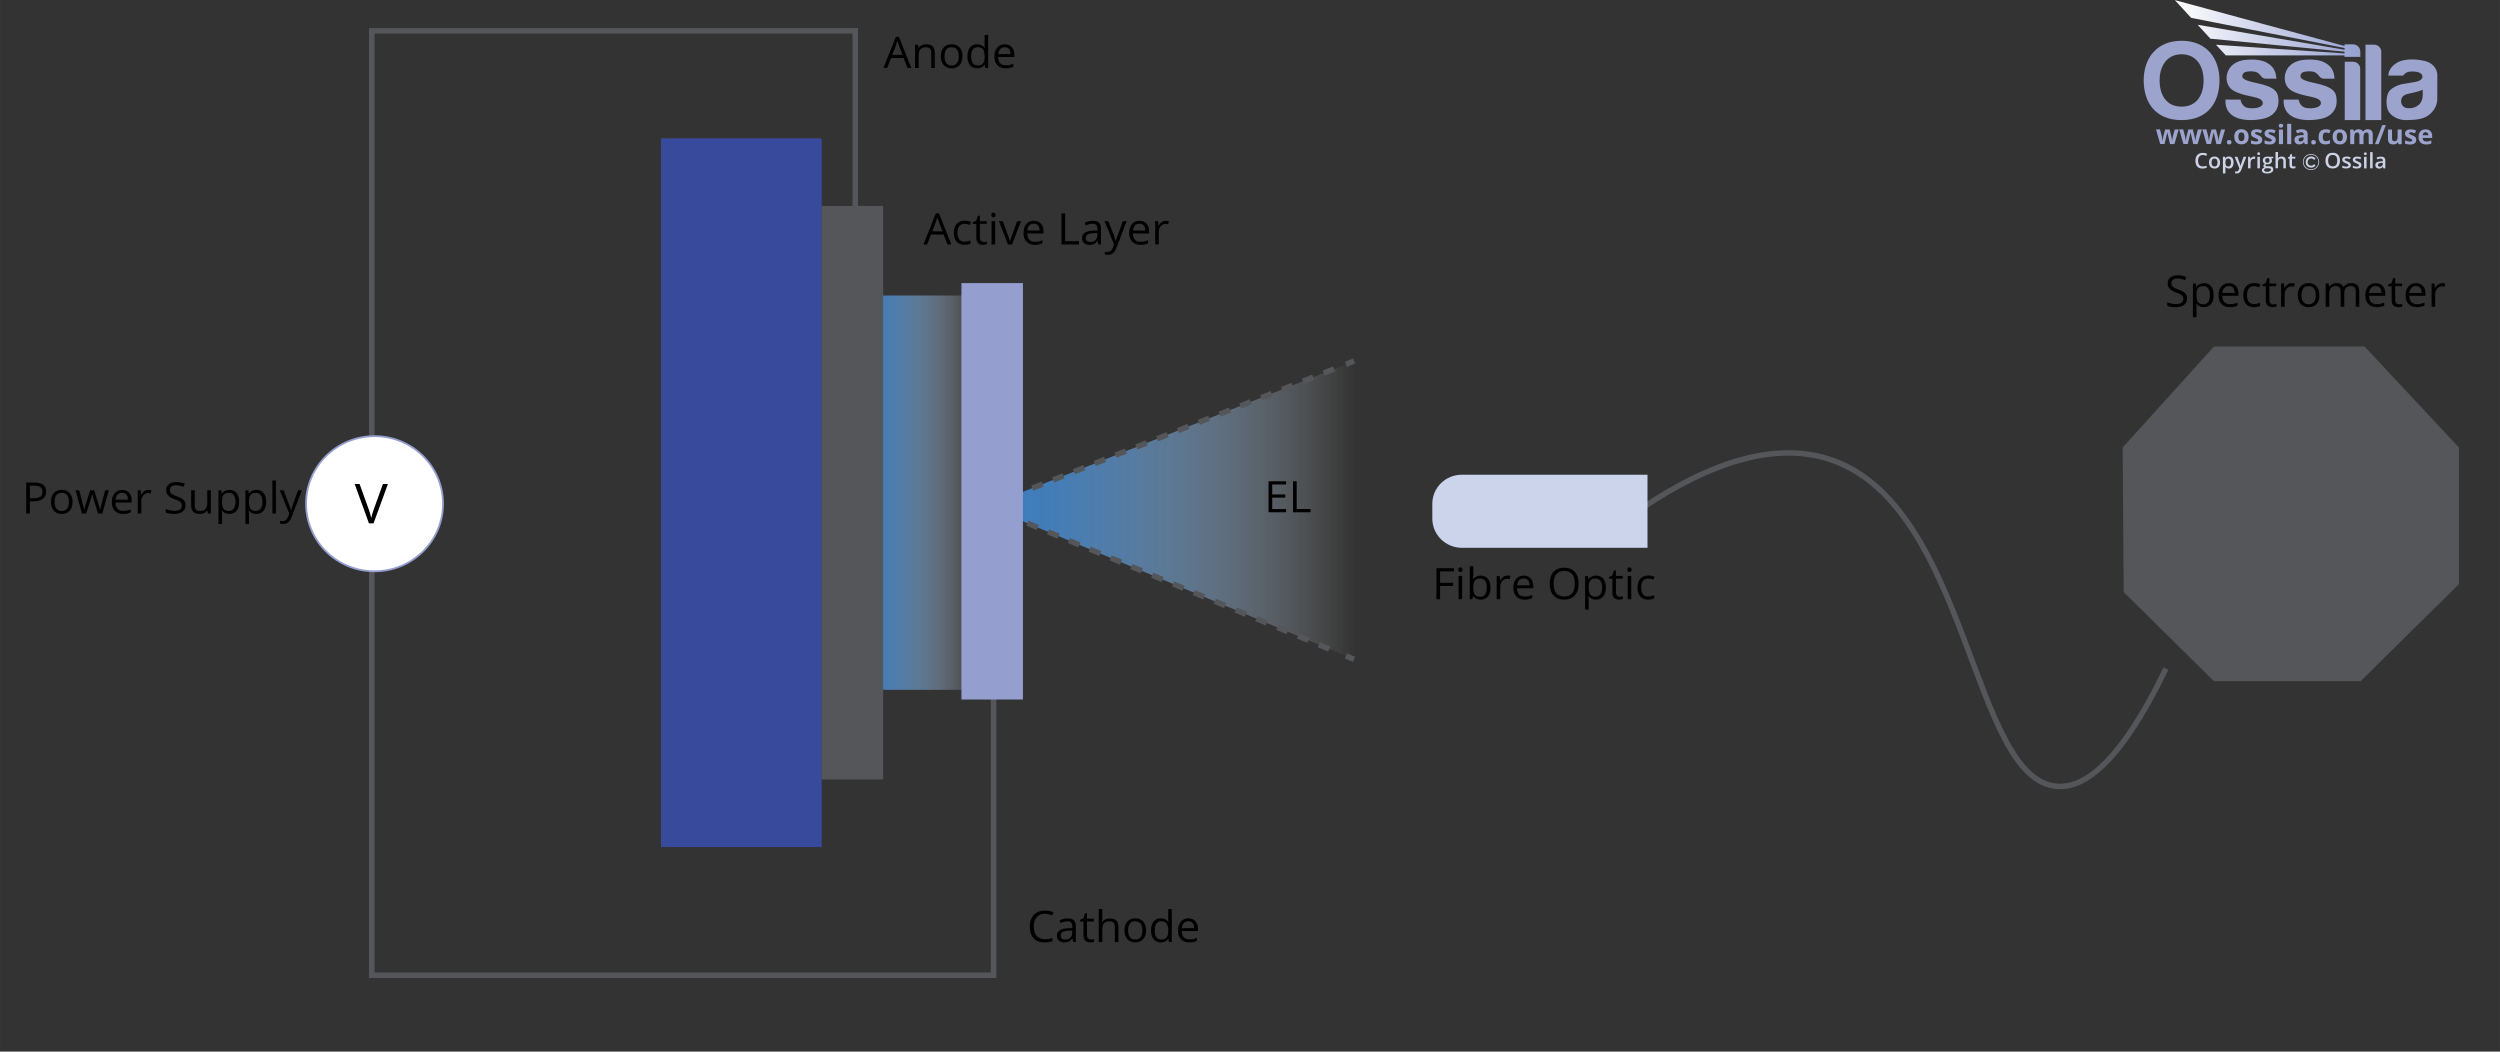 <svg viewBox="0 0 1369.8 576.18" xmlns:xlink="http://www.w3.org/1999/xlink" height="203.26mm" width="483.23mm" xmlns="http://www.w3.org/2000/svg" id="svg575">
  <rect x="0" y="0" width="1369.8" height="576.18" fill="#333333" stroke="none"/>
  <defs>
    <style>
      .cls-1 {
        clip-path: url(#clippath-11);
      }

      .cls-2 {
        stroke: #cdd2e6;
        stroke-width: .4px;
      }

      .cls-2, .cls-3, .cls-4, .cls-5, .cls-6 {
        fill: none;
      }

      .cls-7 {
        fill: #000;
      }

      .cls-7, .cls-8, .cls-9, .cls-4, .cls-10, .cls-11, .cls-12, .cls-13, .cls-14, .cls-15 {
        stroke-width: 0px;
      }

      .cls-3, .cls-16, .cls-5, .cls-17, .cls-6 {
        stroke-miterlimit: 10;
      }

      .cls-3, .cls-5, .cls-17, .cls-6 {
        stroke: #54565a;
        stroke-width: 3px;
      }

      .cls-18 {
        clip-path: url(#clippath-2);
      }

      .cls-19 {
        clip-path: url(#clippath-13);
      }

      .cls-8 {
        fill: #54565a;
      }

      .cls-20 {
        clip-path: url(#clippath-6);
      }

      .cls-9 {
        fill: #949fd0;
      }

      .cls-10 {
        fill: #ccd4ec;
      }

      .cls-21 {
        clip-path: url(#clippath-7);
      }

      .cls-22 {
        clip-path: url(#clippath-1);
      }

      .cls-23 {
        clip-path: url(#clippath-4);
      }

      .cls-16 {
        fill: #fff;
        stroke: #949fd0;
      }

      .cls-24 {
        clip-path: url(#clippath-12);
      }

      .cls-11 {
        fill: url(#linear-gradient-2);
      }

      .cls-12 {
        fill: #384a9c;
      }

      .cls-13 {
        fill: #9ca4ce;
      }

      .cls-5 {
        stroke-dasharray: 0 0 0 0 0 0 6.13 6.13;
      }

      .cls-14 {
        fill: url(#linear-gradient-3);
      }

      .cls-25 {
        clip-path: url(#clippath-9);
      }

      .cls-26 {
        clip-path: url(#clippath);
      }

      .cls-27 {
        clip-path: url(#clippath-3);
      }

      .cls-28 {
        clip-path: url(#clippath-8);
      }

      .cls-17 {
        fill: url(#linear-gradient);
        stroke-dasharray: 0 0 0 6;
      }

      .cls-6 {
        stroke-dasharray: 0 0 0 0 0 0 6.18 6.18;
      }

      .cls-29 {
        clip-path: url(#clippath-5);
      }

      .cls-15 {
        fill: #cdd2e6;
      }

      .cls-30 {
        clip-path: url(#clippath-10);
      }
    </style>
    <clipPath id="clippath">
      <rect height="576.18" width="1369.8" class="cls-4"></rect>
    </clipPath>
    <linearGradient gradientUnits="userSpaceOnUse" gradientTransform="translate(-348.37 869.36) scale(1.61 -1.59)" y2="377.61" x2="512.2" y1="377.61" x1="550.19" id="linear-gradient">
      <stop stop-opacity="0" stop-color="#fff" offset="0"></stop>
      <stop stop-opacity=".23" stop-color="#c7def5" offset=".22"></stop>
      <stop stop-opacity=".48" stop-color="#8ebceb" offset=".48"></stop>
      <stop stop-opacity=".65" stop-color="#64a3e4" offset=".71"></stop>
      <stop stop-opacity=".76" stop-color="#4a94df" offset=".89"></stop>
      <stop stop-opacity=".8" stop-color="#418fde" offset="1"></stop>
    </linearGradient>
    <linearGradient gradientUnits="userSpaceOnUse" gradientTransform="translate(-348.37 869.36) scale(1.61 -1.59)" y2="371.56" x2="552.57" y1="371.56" x1="677.74" id="linear-gradient-2">
      <stop stop-opacity="0" stop-color="#fff" offset="0"></stop>
      <stop stop-opacity=".23" stop-color="#c7def5" offset=".2"></stop>
      <stop stop-opacity=".48" stop-color="#8ebceb" offset=".44"></stop>
      <stop stop-opacity=".65" stop-color="#64a3e4" offset=".65"></stop>
      <stop stop-opacity=".76" stop-color="#4a94df" offset=".81"></stop>
      <stop stop-opacity=".8" stop-color="#418fde" offset=".91"></stop>
    </linearGradient>
    <clipPath id="clippath-1">
      <rect height="576.18" width="1369.8" class="cls-4"></rect>
    </clipPath>
    <clipPath id="clippath-2">
      <rect height="576.18" width="1369.8" class="cls-4"></rect>
    </clipPath>
    <clipPath id="clippath-3">
      <rect height="94.99" width="160.87" y=".07" x="1174.59" class="cls-4"></rect>
    </clipPath>
    <clipPath id="clippath-4">
      <rect height="94.99" width="160.87" y=".07" x="1174.59" class="cls-4"></rect>
    </clipPath>
    <clipPath id="clippath-5">
      <rect height="94.99" width="160.87" y=".07" x="1174.59" class="cls-4"></rect>
    </clipPath>
    <clipPath id="clippath-6">
      <path d="M1200.57,9.78l84.07,16.52v.95l-80.52-13.67,7.01,7.62,73.5,7.14v.94c-23.57-1.6-46.88-3.16-70.45-4.76l5.39,5.84h65.06v.81h8.65v-2.84c0-2.21-1.79-4.02-3.97-4.02h-4.68v.89L1191.67.07l8.9,9.71Z" class="cls-4"></path>
    </clipPath>
    <linearGradient gradientUnits="userSpaceOnUse" gradientTransform="translate(-10342.01 3057.86) scale(71.14 70.19)" y2="-43.34" x2="163.57" y1="-43.34" x1="162.14" id="linear-gradient-3">
      <stop stop-color="#fff" offset="0"></stop>
      <stop stop-color="#949fd1" offset="1"></stop>
    </linearGradient>
    <clipPath id="clippath-7">
      <rect height="94.99" width="160.87" y=".07" x="1174.59" class="cls-4"></rect>
    </clipPath>
    <clipPath id="clippath-8">
      <rect height="94.99" width="160.87" y=".07" x="1174.59" class="cls-4"></rect>
    </clipPath>
    <clipPath id="clippath-9">
      <rect height="94.99" width="160.87" y=".07" x="1174.59" class="cls-4"></rect>
    </clipPath>
    <clipPath id="clippath-10">
      <rect height="94.99" width="160.87" y=".07" x="1174.59" class="cls-4"></rect>
    </clipPath>
    <clipPath id="clippath-11">
      <rect height="94.99" width="160.87" y=".07" x="1174.59" class="cls-4"></rect>
    </clipPath>
    <clipPath id="clippath-12">
      <rect height="94.99" width="160.87" y=".07" x="1174.59" class="cls-4"></rect>
    </clipPath>
    <clipPath id="clippath-13">
      <rect height="94.99" width="160.87" y=".07" x="1174.59" class="cls-4"></rect>
    </clipPath>
  </defs>
  <g id="g1897">
    <g class="cls-26">
      <g data-sanitized-data-name="Layer 3" data-name="Layer 3" id="Layer_3">
        <rect height="216.06" width="61.12" y="161.92" x="475.62" class="cls-17" id="rect362"></rect>
        <g id="g378">
          <polyline points="741.92 361.28 540.56 277.35 741.92 197.82" class="cls-11" id="polyline364"></polyline>
          <g id="g376">
            <line y2="359.42" x2="737.47" y1="361.28" x1="741.92" class="cls-3" id="line366"></line>
            <line y2="281.11" x2="549.58" y1="355.6" x1="728.31" class="cls-6" id="line368"></line>
            <polyline points="545.02 279.21 540.56 277.35 545.05 275.57" class="cls-3" id="polyline370"></polyline>
            <line y2="201.4" x2="732.85" y1="271.96" x1="554.2" class="cls-5" id="line372"></line>
            <line y2="197.82" x2="741.92" y1="199.59" x1="737.44" class="cls-3" id="line374"></line>
          </g>
        </g>
      </g>
    </g>
    <g class="cls-22">
      <g data-sanitized-data-name="Layer 5" data-name="Layer 5" id="Layer_5">
        <polygon points="1163.6 324.42 1163.06 245.19 1213.09 189.86 1295.58 189.86 1347.29 245.19 1347.29 320.09 1293.39 373.26 1213.09 373.26 1163.6 324.42" class="cls-8" id="polygon381"></polygon>
      </g>
    </g>
    <g class="cls-18">
      <g data-sanitized-data-name="Layer 2" data-name="Layer 2" id="Layer_2">
        <polyline points="544.39 328.13 544.39 534.37 203.69 534.37 203.69 16.88 468.6 16.88 468.6 149.84" class="cls-3" id="polyline384"></polyline>
        <rect height="388.31" width="88.05" y="75.8" x="362.17" class="cls-12" id="rect386"></rect>
        <rect height="314.27" width="33.69" y="112.82" x="450.21" class="cls-8" id="rect388"></rect>
        <rect height="228.16" width="33.69" y="155.12" x="526.79" class="cls-9" id="rect390"></rect>
        <ellipse ry="37.02" rx="37.52" cy="276" cx="205.22" class="cls-16" id="circle392"></ellipse>
        <path d="M1186.74,366.39c-26.83,55.57-46.56,65.21-59.27,64.48-47.49-2.76-48.23-153.44-124.48-179.04-39.8-13.37-84.73,12.56-114.85,34.75" class="cls-3" id="path394"></path>
        <path d="M800.92,260.13h101.78v40.03h-101.66c-8.98,0-16.25-7.19-16.25-16.03v-8.1c0-8.78,7.22-15.91,16.12-15.91h0Z" class="cls-10" id="path396"></path>
        <path d="M209.82,265.18h2.73l-7.88,21.57h-2.51l-7.83-21.57h2.69l5.02,13.95c.58,1.6,1.03,3.16,1.37,4.68.35-1.59.82-3.17,1.4-4.76l4.99-13.87h.03Z" class="cls-7" id="path398"></path>
        <g id="g414">
          <path d="M572.53,500.67c-1.9,0-3.39.62-4.49,1.86-1.09,1.25-1.64,2.95-1.64,5.11s.53,3.94,1.58,5.16c1.06,1.21,2.56,1.83,4.52,1.83,1.21,0,2.57-.21,4.12-.63v1.73c-1.19.44-2.67.67-4.42.67-2.54,0-4.49-.76-5.87-2.29s-2.08-3.68-2.08-6.48c0-1.75.34-3.29,1-4.6s1.62-2.33,2.88-3.05,2.73-1.06,4.42-1.06c1.8,0,3.38.33,4.73.98l-.85,1.7c-1.3-.6-2.61-.9-3.91-.9l.02-.02Z" class="cls-7" id="path400"></path>
          <path d="M588.02,516.14l-.39-1.81h-.1c-.64.79-1.29,1.33-1.93,1.62-.64.29-1.43.43-2.4.43-1.29,0-2.28-.33-3.01-.98-.72-.65-1.09-1.57-1.09-2.78,0-2.57,2.09-3.92,6.26-4.05l2.19-.06v-.79c0-1-.23-1.75-.66-2.21-.43-.48-1.13-.71-2.09-.71-1.08,0-2.3.33-3.65.98l-.6-1.48c.64-.33,1.34-.6,2.09-.81.76-.19,1.51-.29,2.28-.29,1.54,0,2.69.33,3.43,1.02.74.67,1.11,1.76,1.11,3.24v8.7h-1.45v-.02ZM583.59,514.78c1.22,0,2.17-.33,2.86-.98s1.05-1.59,1.05-2.76v-1.16l-1.96.08c-1.56.05-2.67.29-3.36.71-.69.43-1.03,1.08-1.03,1.97,0,.7.21,1.22.64,1.59s1.03.54,1.8.54v.02Z" class="cls-7" id="path402"></path>
          <path d="M597.67,514.78c.34,0,.68-.03,1-.08.32-.05.58-.11.77-.16v1.48c-.21.1-.53.19-.93.25-.42.06-.79.1-1.11.1-2.49,0-3.75-1.3-3.75-3.89v-7.59h-1.85v-.94l1.85-.79.82-2.71h1.13v2.95h3.75v1.49h-3.75v7.49c0,.76.18,1.37.55,1.76.37.41.87.62,1.51.62l.02.02Z" class="cls-7" id="path404"></path>
          <path d="M610.85,516.14v-8.24c0-1.03-.24-1.81-.72-2.32-.48-.51-1.22-.76-2.25-.76-1.35,0-2.35.37-2.98,1.1s-.93,1.92-.93,3.59v6.67h-1.96v-18.1h1.96v5.48c0,.67-.03,1.21-.1,1.64h.11c.39-.62.93-1.1,1.64-1.44s1.53-.52,2.43-.52c1.58,0,2.77.37,3.56,1.11s1.19,1.92,1.19,3.52v8.32h-1.96l.02-.03Z" class="cls-7" id="path406"></path>
          <path d="M627.96,509.76c0,2.08-.53,3.7-1.59,4.86-1.06,1.17-2.53,1.75-4.39,1.75-1.16,0-2.17-.27-3.07-.81s-1.59-1.3-2.08-2.3c-.48-1-.72-2.17-.72-3.51,0-2.08.53-3.7,1.58-4.86,1.05-1.16,2.51-1.73,4.38-1.73s3.25.59,4.31,1.78,1.59,2.79,1.59,4.81v.02ZM618.12,509.76c0,1.64.34,2.87,1,3.71s1.62,1.29,2.91,1.29,2.25-.43,2.91-1.27,1-2.1,1-3.73-.34-2.84-1-3.7c-.66-.84-1.64-1.25-2.94-1.25s-2.25.41-2.9,1.24c-.66.83-.98,2.06-.98,3.71h0Z" class="cls-7" id="path408"></path>
          <path d="M640.19,514.43h-.11c-.9,1.3-2.25,1.94-4.05,1.94-1.69,0-3.01-.57-3.94-1.71-.93-1.14-1.42-2.76-1.42-4.86s.47-3.73,1.42-4.89c.95-1.16,2.25-1.75,3.94-1.75s3.09.62,4.02,1.89h.16l-.08-.92-.05-.89v-5.19h1.96v18.1h-1.59l-.26-1.71ZM636.28,514.76c1.34,0,2.3-.37,2.91-1.08.6-.71.9-1.87.9-3.48v-.41c0-1.81-.31-3.1-.92-3.87s-1.58-1.16-2.91-1.16c-1.14,0-2.03.44-2.64,1.32s-.92,2.13-.92,3.73.31,2.86.9,3.68c.61.83,1.5,1.24,2.67,1.24v.03Z" class="cls-7" id="path410"></path>
          <path d="M651.64,516.38c-1.91,0-3.41-.57-4.52-1.71s-1.66-2.75-1.66-4.78.51-3.68,1.54-4.89c1.03-1.21,2.4-1.81,4.13-1.81,1.62,0,2.9.52,3.84,1.57s1.42,2.43,1.42,4.16v1.22h-8.9c.03,1.49.42,2.64,1.14,3.41s1.75,1.16,3.07,1.16c1.38,0,2.77-.29,4.12-.86v1.71c-.69.3-1.35.51-1.96.63-.61.13-1.37.19-2.24.19v-.02ZM651.11,504.79c-1.03,0-1.87.33-2.48,1s-.98,1.59-1.09,2.76h6.76c0-1.22-.27-2.14-.82-2.79s-1.34-.97-2.35-.97h-.02Z" class="cls-7" id="path412"></path>
        </g>
        <g id="g436">
          <path d="M789.03,328.34h-1.99v-17h9.6v1.76h-7.59v6.22h7.14v1.76h-7.14v7.27l-.02-.02Z" class="cls-7" id="path416"></path>
          <path d="M799.02,312.13c0-.44.11-.76.34-.97s.5-.3.82-.3.58.11.82.32c.23.21.34.52.34.97s-.11.76-.34.97-.5.32-.82.32c-.34,0-.61-.11-.82-.32-.21-.21-.34-.54-.34-.97v-.02ZM801.14,328.32h-1.96v-12.75h1.96v12.75Z" class="cls-7" id="path418"></path>
          <path d="M811.29,315.39c1.69,0,3.01.57,3.96,1.71.93,1.14,1.42,2.76,1.42,4.86s-.47,3.71-1.42,4.87c-.95,1.16-2.27,1.73-3.94,1.73-.84,0-1.61-.16-2.3-.46-.69-.3-1.27-.78-1.75-1.41h-.14l-.42,1.64h-1.4v-18.1h1.96v4.4c0,.98-.03,1.87-.1,2.65h.1c.92-1.27,2.27-1.9,4.05-1.9l-.02.02ZM811,317.01c-1.34,0-2.3.38-2.88,1.13-.6.76-.88,2.03-.88,3.83s.31,3.08.9,3.84c.61.78,1.58,1.16,2.91,1.16,1.21,0,2.09-.43,2.69-1.3.6-.86.88-2.11.88-3.73s-.29-2.89-.88-3.71c-.6-.83-1.5-1.22-2.73-1.22v.02Z" class="cls-7" id="path420"></path>
          <path d="M825.96,315.35c.58,0,1.09.05,1.54.14l-.27,1.79c-.53-.11-1-.17-1.42-.17-1.05,0-1.95.41-2.69,1.25-.74.84-1.11,1.87-1.11,3.13v6.84h-1.96v-12.75h1.61l.23,2.37h.1c.48-.83,1.06-1.48,1.74-1.92.68-.44,1.42-.67,2.22-.67l.02-.02Z" class="cls-7" id="path422"></path>
          <path d="M835.37,328.56c-1.91,0-3.41-.57-4.52-1.71s-1.66-2.75-1.66-4.78.51-3.68,1.54-4.89,2.4-1.81,4.13-1.81c1.62,0,2.9.52,3.84,1.57s1.42,2.43,1.42,4.16v1.22h-8.9c.03,1.49.42,2.64,1.14,3.41.72.78,1.75,1.16,3.07,1.16,1.38,0,2.77-.29,4.12-.86v1.71c-.69.3-1.35.51-1.96.63-.61.13-1.37.19-2.24.19v-.02ZM834.84,316.97c-1.03,0-1.87.33-2.48,1s-.98,1.59-1.09,2.76h6.76c0-1.22-.27-2.14-.82-2.79-.55-.65-1.34-.97-2.35-.97h-.02Z" class="cls-7" id="path424"></path>
          <path d="M864.98,319.82c0,2.71-.69,4.86-2.09,6.41s-3.33,2.33-5.82,2.33-4.49-.76-5.87-2.3c-1.38-1.52-2.08-3.7-2.08-6.48s.69-4.91,2.08-6.43,3.35-2.29,5.89-2.29,4.41.78,5.79,2.32c1.38,1.56,2.09,3.68,2.09,6.41l.02.02ZM851.25,319.82c0,2.3.5,4.05,1.5,5.24s2.43,1.78,4.33,1.78,3.35-.59,4.33-1.78,1.46-2.94,1.46-5.24-.48-4.02-1.45-5.21c-.97-1.17-2.41-1.78-4.31-1.78s-3.36.6-4.36,1.78c-1,1.19-1.5,2.92-1.5,5.19v.02Z" class="cls-7" id="path426"></path>
          <path d="M874.53,328.56c-.84,0-1.61-.16-2.3-.46-.69-.3-1.27-.78-1.75-1.41h-.14c.1.75.14,1.44.14,2.11v5.24h-1.96v-18.46h1.59l.27,1.75h.1c.5-.7,1.09-1.21,1.75-1.51.66-.3,1.43-.46,2.3-.46,1.71,0,3.04.57,3.96,1.73.93,1.16,1.4,2.78,1.4,4.86s-.47,3.71-1.42,4.87c-.95,1.16-2.27,1.73-3.94,1.73v.02ZM874.24,316.99c-1.32,0-2.27.37-2.86,1.08-.6.71-.88,1.87-.9,3.44v.43c0,1.79.31,3.08.9,3.84.61.78,1.58,1.16,2.91,1.16,1.11,0,1.99-.44,2.62-1.33s.95-2.13.95-3.68-.32-2.81-.95-3.65c-.63-.86-1.53-1.27-2.67-1.27v-.02Z" class="cls-7" id="path428"></path>
          <path d="M887.48,326.97c.34,0,.68-.03,1-.08s.58-.1.77-.16v1.48c-.21.1-.53.19-.93.25-.42.06-.79.1-1.11.1-2.49,0-3.75-1.3-3.75-3.89v-7.59h-1.85v-.94l1.85-.81.82-2.71h1.13v2.95h3.75v1.49h-3.75v7.49c0,.76.18,1.35.55,1.76.37.41.87.62,1.51.62l.02.03Z" class="cls-7" id="path430"></path>
          <path d="M891.66,312.13c0-.44.11-.76.34-.97s.5-.3.82-.3.58.11.82.32c.23.21.34.52.34.97s-.11.76-.34.97-.5.32-.82.32c-.34,0-.61-.11-.82-.32-.21-.21-.34-.54-.34-.97v-.02ZM893.79,328.32h-1.96v-12.75h1.96v12.75Z" class="cls-7" id="path432"></path>
          <path d="M903.09,328.56c-1.87,0-3.31-.57-4.34-1.7s-1.54-2.75-1.54-4.83.51-3.78,1.56-4.94c1.05-1.16,2.53-1.75,4.46-1.75.61,0,1.24.06,1.87.19.63.13,1.11.29,1.46.46l-.6,1.64c-.43-.17-.9-.32-1.42-.43s-.97-.17-1.35-.17c-2.62,0-3.94,1.65-3.94,4.95,0,1.57.32,2.76.97,3.6.64.84,1.59,1.25,2.85,1.25,1.08,0,2.17-.22,3.31-.68v1.71c-.87.44-1.95.67-3.27.67l-.02.02Z" class="cls-7" id="path434"></path>
        </g>
        <g id="g460">
          <path d="M519.16,133.93l-2.14-5.41h-6.9l-2.12,5.41h-2.03l6.8-17.06h1.69l6.77,17.06h-2.08ZM516.4,126.74l-2.01-5.27c-.26-.67-.53-1.49-.8-2.46-.18.75-.42,1.56-.74,2.46l-2.03,5.27h5.58Z" class="cls-7" id="path438"></path>
          <path d="M528.48,134.15c-1.87,0-3.31-.57-4.34-1.7s-1.54-2.75-1.54-4.83.51-3.78,1.56-4.94,2.53-1.75,4.46-1.75c.63,0,1.24.06,1.87.19s1.11.29,1.46.46l-.6,1.64c-.43-.17-.9-.32-1.42-.43s-.97-.17-1.35-.17c-2.62,0-3.94,1.65-3.94,4.95,0,1.57.32,2.76.97,3.6s1.59,1.25,2.85,1.25c1.08,0,2.17-.22,3.31-.68v1.71c-.87.44-1.95.67-3.27.67l-.02.02Z" class="cls-7" id="path440"></path>
          <path d="M538.97,132.57c.34,0,.68-.03,1-.08.32-.05.58-.1.77-.16v1.48c-.21.1-.53.19-.93.25-.42.06-.79.1-1.11.1-2.49,0-3.75-1.3-3.75-3.89v-7.59h-1.85v-.94l1.85-.81.82-2.71h1.13v2.95h3.75v1.49h-3.75v7.49c0,.76.18,1.35.55,1.76s.87.62,1.51.62l.02.03Z" class="cls-7" id="path442"></path>
          <path d="M543.15,117.74c0-.44.11-.76.34-.97.23-.21.5-.3.82-.3s.58.11.82.32c.24.21.34.52.34.97s-.11.76-.34.97c-.23.21-.5.32-.82.32-.34,0-.61-.11-.82-.32s-.34-.54-.34-.97v-.02ZM545.27,133.93h-1.96v-12.75h1.96v12.75Z" class="cls-7" id="path444"></path>
          <path d="M552.26,133.93l-4.91-12.75h2.09l2.78,7.56c.63,1.76,1,2.92,1.11,3.44h.1c.08-.41.35-1.25.82-2.56.47-1.29,1.5-4.11,3.09-8.44h2.09l-4.91,12.75h-2.28.02Z" class="cls-7" id="path446"></path>
          <path d="M566.98,134.15c-1.91,0-3.41-.57-4.52-1.71s-1.66-2.75-1.66-4.78.51-3.68,1.54-4.89c1.03-1.21,2.4-1.81,4.13-1.81,1.62,0,2.9.52,3.84,1.57.95,1.05,1.42,2.43,1.42,4.16v1.22h-8.9c.03,1.49.42,2.64,1.14,3.41.72.78,1.75,1.16,3.07,1.16s2.77-.29,4.12-.86v1.71c-.69.3-1.35.51-1.96.63s-1.37.19-2.24.19v-.02ZM566.44,122.57c-1.03,0-1.87.33-2.48,1s-.98,1.59-1.09,2.76h6.76c0-1.22-.27-2.14-.82-2.79s-1.34-.97-2.35-.97h-.02Z" class="cls-7" id="path448"></path>
          <path d="M581.61,133.93v-17h2.01v15.21h7.59v1.79h-9.6Z" class="cls-7" id="path450"></path>
          <path d="M601.79,133.93l-.39-1.81h-.1c-.64.79-1.29,1.33-1.93,1.62-.64.29-1.43.43-2.4.43-1.29,0-2.28-.33-3.01-.98-.72-.65-1.09-1.57-1.09-2.78,0-2.57,2.09-3.92,6.26-4.05l2.19-.06v-.79c0-1-.23-1.75-.66-2.22s-1.13-.71-2.09-.71c-1.08,0-2.3.33-3.65.98l-.6-1.48c.64-.33,1.34-.6,2.09-.81.76-.19,1.51-.29,2.28-.29,1.54,0,2.69.33,3.43,1.02.74.67,1.11,1.76,1.11,3.24v8.7h-1.45ZM597.36,132.57c1.22,0,2.17-.33,2.86-.98.69-.67,1.05-1.59,1.05-2.76v-1.16l-1.96.08c-1.56.05-2.67.29-3.36.71s-1.03,1.08-1.03,1.97c0,.7.21,1.22.64,1.59s1.03.54,1.8.54v.02Z" class="cls-7" id="path452"></path>
          <path d="M605.21,121.18h2.09l2.83,7.27c.63,1.65,1,2.86,1.16,3.59h.1c.1-.4.32-1.06.64-2.03.32-.95,1.4-3.9,3.2-8.83h2.09l-5.55,14.51c-.55,1.43-1.19,2.44-1.93,3.05-.74.6-1.64.9-2.7.9-.6,0-1.19-.06-1.77-.19v-1.54c.43.1.92.14,1.45.14,1.34,0,2.3-.75,2.88-2.24l.72-1.81-5.21-12.81v-.02Z" class="cls-7" id="path454"></path>
          <path d="M624.87,134.15c-1.91,0-3.41-.57-4.52-1.71s-1.66-2.75-1.66-4.78.51-3.68,1.54-4.89c1.03-1.21,2.4-1.81,4.13-1.81,1.62,0,2.9.52,3.84,1.57.95,1.05,1.42,2.43,1.42,4.16v1.22h-8.9c.03,1.49.42,2.64,1.14,3.41.72.78,1.75,1.16,3.07,1.16s2.77-.29,4.12-.86v1.71c-.69.3-1.35.51-1.96.63s-1.37.19-2.24.19v-.02ZM624.34,122.57c-1.03,0-1.87.33-2.48,1s-.98,1.59-1.09,2.76h6.76c0-1.22-.27-2.14-.82-2.79s-1.34-.97-2.35-.97h-.02Z" class="cls-7" id="path456"></path>
          <path d="M638.85,120.95c.58,0,1.09.05,1.54.14l-.27,1.79c-.53-.11-1-.17-1.42-.17-1.05,0-1.95.41-2.69,1.25-.74.84-1.11,1.87-1.11,3.13v6.84h-1.96v-12.75h1.61l.23,2.37h.1c.48-.83,1.06-1.48,1.74-1.92.68-.44,1.42-.67,2.22-.67l.02-.02Z" class="cls-7" id="path458"></path>
        </g>
        <g id="g472">
          <path d="M497.25,37.23l-2.14-5.41h-6.9l-2.12,5.41h-2.03l6.8-17.06h1.69l6.77,17.06h-2.08ZM494.49,30.04l-2.01-5.27c-.26-.67-.53-1.49-.8-2.46-.18.75-.42,1.56-.74,2.46l-2.03,5.27h5.58Z" class="cls-7" id="path462"></path>
          <path d="M510.24,37.23v-8.24c0-1.03-.24-1.81-.72-2.32-.48-.51-1.22-.76-2.25-.76-1.35,0-2.35.37-2.98,1.08s-.95,1.9-.95,3.57v6.68h-1.96v-12.75h1.59l.32,1.75h.1c.4-.63.97-1.11,1.69-1.46.72-.35,1.53-.52,2.41-.52,1.56,0,2.72.37,3.51,1.11.79.75,1.17,1.92,1.17,3.56v8.32h-1.96l.03-.02Z" class="cls-7" id="path464"></path>
          <path d="M527.35,30.85c0,2.08-.53,3.7-1.59,4.86-1.06,1.17-2.53,1.75-4.39,1.75-1.16,0-2.17-.27-3.07-.81s-1.59-1.3-2.08-2.3c-.48-1-.72-2.17-.72-3.51,0-2.08.53-3.7,1.58-4.86,1.05-1.16,2.51-1.73,4.38-1.73s3.25.59,4.31,1.78,1.59,2.79,1.59,4.81v.02ZM517.51,30.85c0,1.64.34,2.87,1,3.71s1.62,1.29,2.91,1.29,2.25-.43,2.91-1.27c.66-.84,1-2.1,1-3.73s-.34-2.86-1-3.7-1.64-1.25-2.94-1.25-2.25.41-2.9,1.24-.98,2.06-.98,3.71h0Z" class="cls-7" id="path466"></path>
          <path d="M539.58,35.51h-.11c-.9,1.3-2.25,1.94-4.05,1.94-1.69,0-3.01-.57-3.94-1.71-.93-1.14-1.42-2.76-1.42-4.86s.47-3.73,1.42-4.89,2.25-1.75,3.94-1.75,3.09.63,4.02,1.89h.16l-.08-.92-.05-.89v-5.19h1.96v18.1h-1.59l-.26-1.71ZM535.67,35.85c1.34,0,2.3-.37,2.91-1.08.6-.71.9-1.87.9-3.48v-.41c0-1.81-.31-3.1-.92-3.87s-1.58-1.16-2.91-1.16c-1.14,0-2.03.44-2.64,1.32s-.92,2.13-.92,3.73.31,2.86.9,3.68,1.5,1.24,2.67,1.24v.03Z" class="cls-7" id="path468"></path>
          <path d="M551.03,37.46c-1.91,0-3.41-.57-4.52-1.71s-1.66-2.75-1.66-4.78.51-3.68,1.54-4.89c1.03-1.21,2.4-1.81,4.13-1.81,1.62,0,2.9.52,3.84,1.57.95,1.05,1.42,2.43,1.42,4.16v1.22h-8.9c.03,1.49.42,2.64,1.14,3.41.72.78,1.75,1.16,3.07,1.16s2.77-.29,4.12-.86v1.71c-.69.3-1.35.51-1.96.63s-1.37.19-2.24.19v-.02ZM550.5,25.88c-1.03,0-1.87.33-2.48,1s-.98,1.59-1.09,2.76h6.76c0-1.22-.27-2.14-.82-2.79s-1.34-.97-2.35-.97h-.02Z" class="cls-7" id="path470"></path>
        </g>
        <g id="g496">
          <path d="M25.3,269.34c0,1.71-.6,3.05-1.79,3.97s-2.9,1.4-5.12,1.4h-2.03v6.68h-2.01v-17h4.47c4.31,0,6.45,1.65,6.45,4.95h.02ZM16.39,273h1.8c1.77,0,3.06-.29,3.86-.84s1.19-1.48,1.19-2.71c0-1.13-.37-1.97-1.13-2.51s-1.91-.83-3.49-.83h-2.24v6.91-.02Z" class="cls-7" id="path474"></path>
          <path d="M39.76,275c0,2.08-.53,3.7-1.59,4.86-1.06,1.17-2.53,1.75-4.39,1.75-1.16,0-2.17-.27-3.07-.81s-1.59-1.3-2.08-2.3c-.48-1-.72-2.17-.72-3.51,0-2.08.53-3.7,1.58-4.86s2.51-1.73,4.38-1.73,3.25.59,4.31,1.78c1.06,1.19,1.59,2.79,1.59,4.81v.02ZM29.92,275c0,1.64.34,2.87,1,3.71.66.84,1.62,1.29,2.91,1.29s2.25-.43,2.91-1.27,1-2.1,1-3.73-.34-2.86-1-3.7c-.66-.84-1.64-1.25-2.94-1.25s-2.25.41-2.9,1.24c-.64.83-.98,2.06-.98,3.71h0Z" class="cls-7" id="path476"></path>
          <path d="M53.74,281.38l-2.36-7.48c-.14-.46-.43-1.49-.84-3.11h-.1c-.32,1.35-.6,2.4-.82,3.14l-2.45,7.44h-2.27l-3.52-12.75h2.04c.84,3.21,1.46,5.64,1.9,7.32.43,1.67.69,2.81.74,3.38h.1c.08-.44.23-1.02.42-1.71s.35-1.25.5-1.67l2.36-7.32h2.12l2.32,7.32c.43,1.33.74,2.46.9,3.37h.1c.03-.29.11-.71.26-1.29.13-.59.95-3.71,2.46-9.38h2.03l-3.57,12.75h-2.32v-.02Z" class="cls-7" id="path478"></path>
          <path d="M67.42,281.61c-1.91,0-3.41-.57-4.52-1.71s-1.66-2.75-1.66-4.78.51-3.68,1.54-4.89,2.4-1.81,4.13-1.81c1.62,0,2.9.52,3.84,1.57s1.42,2.43,1.42,4.16v1.22h-8.9c.03,1.49.42,2.64,1.14,3.41.72.78,1.75,1.16,3.07,1.16s2.77-.29,4.12-.86v1.71c-.69.3-1.35.51-1.96.63-.61.13-1.37.19-2.24.19v-.02ZM66.89,270.02c-1.03,0-1.87.33-2.48,1-.61.67-.98,1.59-1.09,2.76h6.76c0-1.22-.27-2.14-.82-2.79-.55-.65-1.34-.97-2.35-.97h-.02Z" class="cls-7" id="path480"></path>
          <path d="M81.38,268.4c.58,0,1.09.05,1.54.14l-.27,1.79c-.53-.11-1-.17-1.42-.17-1.05,0-1.95.41-2.69,1.25-.74.84-1.11,1.87-1.11,3.13v6.84h-1.96v-12.75h1.61l.23,2.37h.1c.48-.83,1.06-1.48,1.74-1.92.68-.44,1.42-.67,2.22-.67l.02-.02Z" class="cls-7" id="path482"></path>
          <path d="M101.64,276.86c0,1.49-.55,2.67-1.66,3.49s-2.59,1.25-4.47,1.25c-2.04,0-3.62-.25-4.71-.78v-1.9c.71.3,1.48.52,2.32.7s1.66.25,2.48.25c1.34,0,2.35-.25,3.02-.75.68-.51,1.01-1.19,1.01-2.08,0-.59-.11-1.06-.35-1.44s-.64-.73-1.21-1.05-1.42-.68-2.56-1.08c-1.61-.57-2.75-1.24-3.43-2.02-.69-.78-1.03-1.79-1.03-3.03,0-1.32.5-2.35,1.5-3.13s2.32-1.16,3.96-1.16,3.28.32,4.73.94l-.63,1.71c-1.42-.59-2.8-.89-4.15-.89-1.06,0-1.88.22-2.49.67s-.9,1.08-.9,1.87c0,.59.11,1.08.34,1.44.23.37.6.71,1.11,1.03s1.32.67,2.4,1.05c1.8.63,3.06,1.32,3.73,2.05.68.73,1.01,1.67,1.01,2.84h-.02Z" class="cls-7" id="path484"></path>
          <path d="M106.7,268.64v8.27c0,1.03.24,1.81.72,2.32s1.22.76,2.25.76c1.35,0,2.33-.37,2.96-1.1s.93-1.92.93-3.57v-6.7h1.96v12.75h-1.61l-.29-1.71h-.11c-.4.63-.95,1.11-1.67,1.44s-1.53.49-2.43.49c-1.58,0-2.75-.37-3.52-1.11s-1.17-1.92-1.17-3.54v-8.33h1.98v.03Z" class="cls-7" id="path486"></path>
          <path d="M125.69,281.61c-.84,0-1.61-.16-2.3-.46-.69-.3-1.27-.78-1.75-1.41h-.14c.1.75.14,1.44.14,2.11v5.24h-1.96v-18.46h1.59l.27,1.75h.1c.5-.7,1.09-1.21,1.75-1.51s1.43-.46,2.3-.46c1.71,0,3.04.57,3.96,1.73.93,1.16,1.4,2.78,1.4,4.86s-.47,3.71-1.42,4.87c-.95,1.16-2.27,1.73-3.94,1.73v.02ZM125.4,270.03c-1.32,0-2.27.37-2.86,1.08s-.88,1.87-.9,3.44v.43c0,1.79.31,3.08.9,3.84.61.78,1.58,1.16,2.91,1.16,1.11,0,1.99-.44,2.62-1.33s.95-2.13.95-3.68-.32-2.81-.95-3.65c-.63-.86-1.53-1.27-2.67-1.27v-.02Z" class="cls-7" id="path488"></path>
          <path d="M140.47,281.61c-.84,0-1.61-.16-2.3-.46-.69-.3-1.27-.78-1.75-1.41h-.14c.1.75.14,1.44.14,2.11v5.24h-1.96v-18.46h1.59l.27,1.75h.1c.5-.7,1.09-1.21,1.75-1.51s1.43-.46,2.3-.46c1.71,0,3.04.57,3.96,1.73.93,1.16,1.4,2.78,1.4,4.86s-.47,3.71-1.42,4.87c-.95,1.16-2.27,1.73-3.94,1.73v.02ZM140.18,270.03c-1.32,0-2.27.37-2.86,1.08s-.88,1.87-.9,3.44v.43c0,1.79.31,3.08.9,3.84.61.78,1.58,1.16,2.91,1.16,1.11,0,1.99-.44,2.62-1.33s.95-2.13.95-3.68-.32-2.81-.95-3.65c-.63-.86-1.53-1.27-2.67-1.27v-.02Z" class="cls-7" id="path490"></path>
          <path d="M151.2,281.38h-1.96v-18.1h1.96v18.1Z" class="cls-7" id="path492"></path>
          <path d="M153.29,268.64h2.09l2.83,7.27c.63,1.65,1,2.86,1.16,3.59h.1c.1-.4.32-1.06.64-2.03.32-.95,1.4-3.91,3.2-8.83h2.09l-5.55,14.51c-.55,1.43-1.19,2.44-1.93,3.05-.74.6-1.64.9-2.7.9-.6,0-1.19-.06-1.77-.19v-1.54c.43.1.92.14,1.45.14,1.34,0,2.3-.75,2.88-2.24l.72-1.81-5.21-12.81v-.02Z" class="cls-7" id="path494"></path>
        </g>
        <g id="g522">
          <path d="M1198.32,163.58c0,1.49-.55,2.67-1.66,3.49s-2.59,1.25-4.47,1.25c-2.04,0-3.62-.25-4.71-.78v-1.9c.71.3,1.48.52,2.32.7s1.66.25,2.48.25c1.34,0,2.35-.25,3.02-.75.68-.51,1.01-1.19,1.01-2.08,0-.59-.11-1.06-.35-1.44-.24-.38-.64-.73-1.21-1.05-.56-.32-1.42-.68-2.56-1.08-1.61-.57-2.75-1.24-3.43-2.02-.69-.78-1.03-1.79-1.03-3.03,0-1.32.5-2.35,1.5-3.13s2.32-1.16,3.96-1.16,3.28.32,4.73.94l-.63,1.71c-1.42-.59-2.8-.89-4.15-.89-1.06,0-1.88.22-2.48.67s-.9,1.08-.9,1.87c0,.59.11,1.08.34,1.44.23.38.6.71,1.11,1.03.53.32,1.32.67,2.4,1.05,1.8.63,3.06,1.32,3.73,2.05s1.01,1.67,1.01,2.84h-.03Z" class="cls-7" id="path498"></path>
          <path d="M1207.55,168.33c-.84,0-1.61-.16-2.3-.46s-1.27-.78-1.75-1.41h-.14c.1.75.14,1.44.14,2.11v5.24h-1.96v-18.46h1.59l.27,1.75h.1c.5-.7,1.09-1.21,1.75-1.51.66-.3,1.43-.46,2.3-.46,1.71,0,3.04.57,3.96,1.73.93,1.16,1.4,2.78,1.4,4.86s-.47,3.71-1.42,4.87-2.27,1.73-3.94,1.73v.02ZM1207.26,156.76c-1.32,0-2.27.37-2.86,1.08-.6.71-.88,1.87-.9,3.44v.43c0,1.79.31,3.08.9,3.84.61.78,1.58,1.16,2.91,1.16,1.11,0,1.99-.44,2.62-1.33s.95-2.13.95-3.68-.32-2.81-.95-3.65c-.63-.86-1.53-1.27-2.67-1.27v-.02Z" class="cls-7" id="path500"></path>
          <path d="M1221.77,168.33c-1.91,0-3.41-.57-4.52-1.71s-1.66-2.75-1.66-4.78.51-3.68,1.54-4.89,2.4-1.81,4.13-1.81c1.62,0,2.9.52,3.84,1.57.95,1.05,1.42,2.43,1.42,4.16v1.22h-8.9c.03,1.49.42,2.64,1.14,3.41s1.75,1.16,3.07,1.16c1.38,0,2.77-.29,4.12-.86v1.71c-.69.3-1.35.51-1.96.63-.61.13-1.37.19-2.24.19v-.02ZM1221.24,156.74c-1.03,0-1.87.33-2.48,1s-.98,1.59-1.09,2.76h6.76c0-1.22-.27-2.14-.82-2.79s-1.34-.97-2.35-.97h-.02Z" class="cls-7" id="path502"></path>
          <path d="M1235.03,168.33c-1.87,0-3.31-.57-4.34-1.7s-1.54-2.75-1.54-4.83.51-3.78,1.56-4.94c1.05-1.16,2.53-1.75,4.46-1.75.61,0,1.24.06,1.87.19.63.13,1.11.29,1.46.46l-.6,1.64c-.43-.17-.9-.32-1.42-.43s-.97-.17-1.35-.17c-2.62,0-3.94,1.65-3.94,4.95,0,1.57.32,2.76.97,3.6.64.84,1.59,1.25,2.85,1.25,1.08,0,2.17-.22,3.31-.68v1.71c-.87.44-1.95.67-3.27.67l-.02.02Z" class="cls-7" id="path504"></path>
          <path d="M1245.52,166.74c.34,0,.68-.03,1-.08.32-.05.58-.1.77-.16v1.48c-.21.1-.53.19-.93.25-.42.06-.79.1-1.11.1-2.49,0-3.75-1.3-3.75-3.89v-7.59h-1.85v-.94l1.85-.81.82-2.71h1.13v2.95h3.75v1.49h-3.75v7.49c0,.76.18,1.35.55,1.76.37.41.87.62,1.51.62l.02.03Z" class="cls-7" id="path506"></path>
          <path d="M1255.77,155.12c.58,0,1.09.05,1.54.14l-.27,1.79c-.53-.11-1-.17-1.42-.17-1.05,0-1.95.41-2.69,1.25-.74.84-1.11,1.87-1.11,3.13v6.84h-1.96v-12.75h1.61l.23,2.37h.1c.48-.83,1.06-1.48,1.74-1.92.68-.44,1.42-.67,2.22-.67l.02-.02Z" class="cls-7" id="path508"></path>
          <path d="M1270.87,161.73c0,2.08-.53,3.7-1.59,4.86-1.06,1.17-2.53,1.75-4.39,1.75-1.16,0-2.17-.27-3.07-.81-.9-.54-1.59-1.3-2.08-2.3s-.74-2.17-.74-3.51c0-2.08.53-3.7,1.58-4.86,1.05-1.16,2.51-1.73,4.38-1.73s3.23.59,4.31,1.78c1.06,1.19,1.59,2.79,1.59,4.81l.02.02ZM1261.03,161.73c0,1.64.34,2.87,1,3.71s1.62,1.29,2.91,1.29,2.25-.43,2.91-1.27c.66-.84,1-2.1,1-3.73s-.34-2.86-1-3.7-1.64-1.25-2.94-1.25-2.25.41-2.9,1.24c-.64.83-.98,2.06-.98,3.71h0Z" class="cls-7" id="path510"></path>
          <path d="M1290.76,168.11v-8.29c0-1.02-.23-1.78-.66-2.29-.43-.51-1.13-.76-2.06-.76-1.22,0-2.12.35-2.7,1.03s-.87,1.75-.87,3.19v7.11h-1.96v-8.29c0-1.02-.23-1.78-.66-2.29-.43-.51-1.13-.76-2.06-.76-1.22,0-2.12.37-2.69,1.1s-.85,1.9-.85,3.56v6.68h-1.96v-12.75h1.59l.32,1.75h.1c.37-.62.88-1.11,1.56-1.46s1.42-.52,2.25-.52c2.01,0,3.35.71,3.96,2.16h.1c.39-.67.95-1.19,1.67-1.59.72-.4,1.56-.59,2.49-.59,1.46,0,2.56.37,3.28,1.11.72.75,1.09,1.92,1.09,3.56v8.32h-1.95v.02Z" class="cls-7" id="path512"></path>
          <path d="M1302.19,168.33c-1.91,0-3.41-.57-4.52-1.71s-1.66-2.75-1.66-4.78.51-3.68,1.54-4.89,2.4-1.81,4.13-1.81c1.62,0,2.9.52,3.84,1.57.95,1.05,1.42,2.43,1.42,4.16v1.22h-8.9c.03,1.49.42,2.64,1.14,3.41s1.75,1.16,3.07,1.16c1.38,0,2.77-.29,4.12-.86v1.71c-.69.3-1.35.51-1.96.63-.61.13-1.37.19-2.24.19v-.02ZM1301.66,156.74c-1.03,0-1.87.33-2.48,1s-.98,1.59-1.09,2.76h6.76c0-1.22-.27-2.14-.82-2.79s-1.34-.97-2.35-.97h-.02Z" class="cls-7" id="path514"></path>
          <path d="M1314.45,166.74c.34,0,.68-.03,1-.08.32-.05.58-.1.77-.16v1.48c-.21.1-.53.19-.93.25-.42.06-.79.1-1.11.1-2.49,0-3.75-1.3-3.75-3.89v-7.59h-1.85v-.94l1.85-.81.82-2.71h1.13v2.95h3.75v1.49h-3.75v7.49c0,.76.18,1.35.55,1.76.37.41.87.62,1.51.62l.02.03Z" class="cls-7" id="path516"></path>
          <path d="M1324.25,168.33c-1.91,0-3.41-.57-4.52-1.71s-1.66-2.75-1.66-4.78.51-3.68,1.54-4.89,2.4-1.81,4.13-1.81c1.62,0,2.9.52,3.84,1.57.95,1.05,1.42,2.43,1.42,4.16v1.22h-8.9c.03,1.49.42,2.64,1.14,3.41s1.75,1.16,3.07,1.16c1.38,0,2.77-.29,4.12-.86v1.71c-.69.3-1.35.51-1.96.63-.61.13-1.37.19-2.24.19v-.02ZM1323.72,156.74c-1.03,0-1.87.33-2.48,1s-.98,1.59-1.09,2.76h6.76c0-1.22-.27-2.14-.82-2.79s-1.34-.97-2.35-.97h-.02Z" class="cls-7" id="path518"></path>
          <path d="M1338.23,155.12c.58,0,1.09.05,1.54.14l-.27,1.79c-.53-.11-1-.17-1.42-.17-1.05,0-1.95.41-2.69,1.25-.74.84-1.11,1.87-1.11,3.13v6.84h-1.96v-12.75h1.61l.23,2.37h.1c.48-.83,1.06-1.48,1.74-1.92.68-.44,1.42-.67,2.22-.67l.02-.02Z" class="cls-7" id="path520"></path>
        </g>
        <g id="g528">
          <path d="M704.67,280.69h-9.6v-17h9.6v1.76h-7.59v5.48h7.14v1.75h-7.14v6.25h7.59v1.76Z" class="cls-7" id="path524"></path>
          <path d="M708.48,280.69v-17h2.01v15.21h7.59v1.79h-9.6Z" class="cls-7" id="path526"></path>
        </g>
        <g class="cls-27">
          <g id="g532">
            <ellipse ry="4.21" rx="4.26" cy="88.77" cx="1266.26" class="cls-2" id="circle530"></ellipse>
          </g>
        </g>
        <g class="cls-23">
          <g id="g536">
            <path d="M1267.67,86.02c-.43-.21-.87-.3-1.34-.3-.55,0-1.05.14-1.53.41-.47.27-.84.63-1.08,1.1-.26.44-.39.97-.39,1.54,0,.9.27,1.64.84,2.21.56.57,1.27.86,2.14.86.47,0,.88-.08,1.25-.24.37-.16.76-.46,1.17-.87l-.72-.78c-.31.32-.6.54-.85.65-.26.13-.53.17-.85.17-.37,0-.69-.08-.98-.25-.31-.17-.53-.41-.69-.71-.16-.3-.24-.65-.24-1.03,0-.56.18-1.03.55-1.41.37-.38.82-.57,1.35-.57.63,0,1.21.29,1.71.84l.74-.75c-.31-.38-.68-.67-1.11-.87" class="cls-15" id="path534"></path>
          </g>
        </g>
        <g class="cls-29">
          <g id="g540">
            <path d="M1327.43,52.4c0,1.06-.31,3.59-2.28,5.16s-4.18,1.95-6.34,1.67c-2.14-.27-3.25-2.16-3.19-3.86.06-1.68.8-3.16,3.43-3.87,2.62-.7,5.65-1.06,8.4-2.32v3.21l-.02.02ZM1328.24,33.32c-6.42-1.44-11.58-.62-14.16.68s-5.26,3.65-5.5,7.41h8.22s.92-2.17,4.42-2.24c3.51-.06,5.66.75,6.03,2.29.37,1.54-.93,2.73-3.09,3.25-2.14.52-5.57.89-7.96,1.38-2.4.49-6.72,2.27-7.79,5.13-1.06,2.86-1.09,6.73.1,9.37,1.19,2.64,5.13,5.38,10.36,5.22s9.43-.49,12.52-3.25c3.09-2.76,4.05-5.65,4.05-8.64s.03-12.06.03-13.08-.8-6.08-7.22-7.52" class="cls-13" id="path538"></path>
          </g>
        </g>
        <g class="cls-20">
          <g id="g544">
            <rect height="31.11" width="101.62" y=".07" x="1191.67" class="cls-14" id="rect542"></rect>
          </g>
        </g>
        <g class="cls-21">
          <g id="g548">
            <path d="M1300.78,24.46h-4.68v41.34h8.65V28.39c0-2.16-1.79-3.92-3.97-3.92" class="cls-13" id="path546"></path>
          </g>
        </g>
        <g class="cls-28">
          <g id="g552">
            <path d="M1289.31,33.83h-4.57v31.97h8.46v-28.13c0-2.11-1.75-3.84-3.89-3.84" class="cls-13" id="path550"></path>
          </g>
        </g>
        <g class="cls-25">
          <g id="g556">
            <path d="M1276.63,48.28c-2.93-1.75-6.53-2.3-10.83-3.35s-5.32-2.13-5.34-3.14c0-1.02.6-2.06,1.82-2.37s3.2-.56,5.26-.1,3.12,2.43,3.64,2.92c.5.49,1.42.86,2.04.86h5.92c-.21-3.48-1.3-6.03-3.86-7.87s-5.69-2.89-12.11-2.52c-6.42.37-9.83,3.62-10.92,7.33-1.09,3.71.06,7.52,3.09,9.46,3.02,1.94,8.03,2.92,11.08,3.56,3.06.65,5.42,1.59,5.26,3.59-.16,2.02-3.59,3.06-7.69,2.56-4.09-.51-4.5-4.65-4.5-4.65h-8.25c-.27,5.32,2.3,8.21,5.63,9.73,3.33,1.54,9.02,2.1,15.06.76,6.03-1.32,8.35-5.56,8.37-9.3.03-3.75-.74-5.75-3.67-7.49" class="cls-13" id="path554"></path>
          </g>
        </g>
        <g class="cls-30">
          <g id="g560">
            <path d="M1244.76,48.28c-2.93-1.75-6.53-2.3-10.83-3.35s-5.32-2.13-5.34-3.14c0-1.02.6-2.06,1.82-2.37s3.2-.56,5.26-.1,3.12,2.43,3.64,2.92c.5.49,1.42.86,2.04.86h5.92c-.21-3.48-1.3-6.03-3.86-7.87s-5.69-2.89-12.11-2.52c-6.42.37-9.83,3.62-10.92,7.33-1.09,3.71.06,7.52,3.09,9.46,3.02,1.94,8.03,2.92,11.08,3.56,3.06.65,5.42,1.59,5.26,3.59-.16,2.02-3.59,3.06-7.69,2.56-4.09-.51-4.5-4.65-4.5-4.65h-8.25c-.27,5.32,2.3,8.21,5.63,9.73,3.33,1.54,9.02,2.1,15.06.76,6.03-1.32,8.35-5.56,8.37-9.3.03-3.75-.74-5.75-3.67-7.49" class="cls-13" id="path558"></path>
          </g>
        </g>
        <g class="cls-1">
          <g id="g564">
            <path d="M1195.33,58.43c-8.35,0-12.03-6.44-12.03-14.37s4.05-14.32,12.05-14.32,12.05,6.41,12.05,14.32-3.72,14.37-12.07,14.37M1195.34,22.34c-13.77,0-20.77,9.71-20.77,21.7s6.34,21.76,20.74,21.76,20.8-9.78,20.8-21.76-7-21.7-20.77-21.7" class="cls-13" id="path562"></path>
          </g>
        </g>
        <g class="cls-24">
          <g id="g568">
            <path d="M1330.94,79.04c.43-.1.85-.24,1.24-.43v-1.68c-.47.22-.93.38-1.37.48-.43.1-.9.14-1.38.14-.63,0-1.11-.17-1.46-.52s-.53-.83-.56-1.46h5.23v-1.06c0-1.14-.32-2.03-.97-2.67-.64-.65-1.53-.97-2.67-.97s-2.14.37-2.82,1.1-1.01,1.76-1.01,3.11.37,2.32,1.11,3.02c.74.71,1.75,1.06,3.06,1.06.63,0,1.17-.05,1.61-.14M1330.14,72.85c.27.3.42.71.43,1.25h-3.1c.03-.54.19-.95.45-1.25.27-.29.63-.44,1.11-.44s.84.14,1.11.44M1323.74,75.61c-.14-.29-.35-.54-.66-.76-.29-.22-.76-.46-1.4-.71-.71-.29-1.17-.49-1.38-.63s-.32-.32-.32-.51c0-.35.32-.52.98-.52.37,0,.72.06,1.08.16.35.11.74.25,1.14.43l.66-1.57c-.92-.41-1.87-.63-2.85-.63s-1.82.19-2.38.59-.84.94-.84,1.65c0,.41.06.76.19,1.05s.34.54.64.76c.29.22.76.46,1.37.71.43.17.79.33,1.05.48.26.14.45.25.55.37.11.11.16.25.16.41,0,.46-.4.68-1.21.68-.39,0-.85-.06-1.37-.19-.51-.13-.98-.29-1.38-.48v1.81c.37.16.76.27,1.17.35.42.08.92.11,1.51.11,1.16,0,2.01-.22,2.59-.65s.87-1.05.87-1.87c0-.4-.06-.73-.21-1.03M1315.93,78.99v-8h-2.22v3.76c0,.95-.14,1.62-.42,2.03s-.72.62-1.34.62c-.45,0-.79-.14-1-.43s-.31-.71-.31-1.3v-4.68h-2.22v5.22c0,.95.24,1.67.72,2.17s1.21.76,2.16.76c.56,0,1.05-.1,1.48-.3.43-.21.77-.49,1.01-.86h.11l.29,1.02h1.71l.02-.02ZM1305.25,68.53l-3.96,10.46h2.01l3.96-10.46h-2.01ZM1295.04,74.98c0-.83.13-1.44.4-1.83s.68-.57,1.22-.57c.42,0,.72.14.92.43s.29.73.29,1.3v4.68h2.22v-5.22c0-1.03-.24-1.78-.71-2.24s-1.17-.7-2.09-.7c-.53,0-1.01.1-1.43.3-.42.21-.74.49-.97.87h-.19c-.43-.78-1.25-1.17-2.46-1.17-.53,0-1,.11-1.42.32s-.72.49-.95.86h-.13l-.31-1.03h-1.69v8h2.2v-3.76c0-.94.13-1.62.39-2.03s.66-.62,1.24-.62c.42,0,.72.14.92.43s.29.73.29,1.3v4.68h2.22v-4.02l.03.02ZM1285.48,72.78c-.32-.62-.77-1.11-1.37-1.44s-1.29-.51-2.06-.51c-1.25,0-2.22.37-2.91,1.1s-1.05,1.75-1.05,3.05c0,.84.16,1.57.48,2.21.32.63.77,1.11,1.37,1.44s1.29.51,2.06.51c1.24,0,2.22-.37,2.91-1.1s1.05-1.76,1.05-3.06c0-.84-.16-1.57-.48-2.19M1280.73,73.2c.26-.4.69-.59,1.27-.59s1.03.19,1.29.59.39.98.39,1.78-.13,1.4-.39,1.79-.69.6-1.27.6-1.03-.21-1.29-.6c-.26-.41-.4-1-.4-1.79s.13-1.4.39-1.79M1275.6,78.99c.37-.08.72-.24,1.08-.46v-1.87c-.37.24-.72.41-1.09.52-.37.11-.76.17-1.19.17-1.16,0-1.72-.78-1.72-2.35s.58-2.41,1.72-2.41c.31,0,.6.05.9.13.31.1.63.21.97.33l.66-1.68c-.74-.37-1.59-.54-2.53-.54-1.29,0-2.27.37-2.96,1.08-.69.71-1.03,1.76-1.03,3.11,0,2.73,1.25,4.1,3.78,4.1.56,0,1.01-.05,1.38-.13M1266.69,78.85c.23.21.53.32.95.32s.71-.11.93-.32c.23-.22.34-.51.34-.89s-.11-.7-.34-.9-.53-.32-.93-.32-.72.1-.95.3c-.23.21-.32.51-.32.9s.11.68.34.9M1262.22,75.93c0,.48-.16.87-.47,1.16s-.72.44-1.22.44c-.72,0-1.08-.3-1.08-.92,0-.43.16-.75.47-.95.32-.21.79-.32,1.43-.35l.85-.03v.65h.02ZM1264.42,78.98v-5.33c0-.95-.29-1.67-.87-2.13s-1.42-.7-2.51-.7-2.17.24-3.1.73l.74,1.48c.87-.38,1.64-.59,2.28-.59.84,0,1.25.41,1.25,1.22v.35l-1.4.05c-1.22.05-2.12.27-2.72.67s-.9,1.03-.9,1.87.23,1.44.68,1.87c.45.44,1.06.65,1.83.65.63,0,1.14-.1,1.54-.27.4-.17.77-.51,1.16-.97h.06l.43,1.1h1.54-.03ZM1255.41,67.83h-2.22v11.14h2.22v-11.14ZM1250.89,70.97h-2.22v8h2.22v-8ZM1249.78,69.97c.4,0,.71-.1.9-.29.21-.19.31-.46.31-.79,0-.71-.4-1.06-1.21-1.06s-1.21.35-1.21,1.06.4,1.08,1.21,1.08M1246.74,75.58c-.14-.29-.35-.54-.66-.76-.29-.22-.76-.46-1.4-.71-.71-.29-1.17-.49-1.38-.63s-.32-.32-.32-.51c0-.35.32-.52.98-.52.37,0,.72.06,1.08.16.35.11.74.25,1.14.43l.68-1.57c-.92-.41-1.88-.63-2.85-.63-1.03,0-1.82.19-2.38.59s-.84.94-.84,1.65c0,.41.06.76.19,1.05s.34.54.64.76c.29.22.76.46,1.37.71.43.17.79.33,1.05.48.26.14.45.25.55.37.11.11.16.25.16.41,0,.46-.4.68-1.21.68-.39,0-.85-.06-1.37-.19-.51-.13-.98-.29-1.38-.48v1.81c.37.16.76.27,1.17.35.42.08.92.11,1.51.11,1.16,0,2.01-.22,2.59-.65s.87-1.05.87-1.87c0-.4-.06-.73-.21-1.03M1239.34,75.56c-.14-.29-.35-.54-.66-.76-.29-.22-.76-.46-1.4-.71-.71-.29-1.17-.49-1.38-.63s-.32-.32-.32-.51c0-.35.32-.52.98-.52.37,0,.72.06,1.08.16.35.11.74.25,1.14.43l.66-1.57c-.92-.41-1.88-.63-2.85-.63-1.03,0-1.82.19-2.38.59s-.84.94-.84,1.65c0,.41.06.76.19,1.05s.35.54.64.76c.29.22.76.46,1.38.71.43.17.79.33,1.05.48.26.14.45.25.55.37.11.11.16.25.16.41,0,.46-.4.68-1.21.68-.39,0-.85-.06-1.37-.19-.51-.13-.98-.29-1.38-.48v1.81c.37.16.76.27,1.17.35.42.08.92.11,1.51.11,1.16,0,2.01-.22,2.59-.65s.87-1.05.87-1.87c0-.4-.06-.73-.21-1.03M1231.57,72.74c-.32-.62-.77-1.11-1.37-1.44s-1.29-.51-2.06-.51c-1.25,0-2.22.37-2.91,1.1s-1.03,1.75-1.03,3.05c0,.84.16,1.57.48,2.21.32.63.77,1.11,1.37,1.44s1.29.51,2.06.51c1.24,0,2.22-.37,2.91-1.1s1.05-1.76,1.05-3.06c0-.84-.16-1.57-.48-2.19M1226.84,73.15c.26-.4.69-.59,1.27-.59s1.03.19,1.29.59.39.98.39,1.78-.13,1.4-.39,1.79-.68.6-1.27.6-1.03-.21-1.29-.6c-.26-.41-.4-1-.4-1.79s.13-1.4.39-1.79M1220.47,78.82c.23.21.53.32.95.32s.71-.11.93-.32c.23-.22.34-.51.34-.89s-.11-.7-.34-.9-.53-.32-.93-.32-.74.1-.95.3c-.23.21-.32.51-.32.9s.11.68.34.9M1216.83,78.94l2.33-8h-2.17l-.97,3.54c-.05.21-.13.62-.24,1.21-.11.6-.19,1.06-.23,1.41h-.05c0-.13-.02-.32-.05-.54s-.06-.44-.11-.68-.08-.44-.11-.65c-.05-.21-.06-.37-.1-.46l-.95-3.84h-2.45l-1,3.84-.11.6c-.14.79-.24,1.37-.26,1.73h-.05c-.16-1.11-.31-2-.45-2.64l-.93-3.54h-2.2l2.3,8h2.38l1.48-6.33h.05l.84,3.54.63,2.79h2.41v.02ZM1204.13,78.94l2.33-8h-2.17l-.97,3.54c-.05.21-.13.62-.24,1.21-.11.6-.19,1.06-.23,1.41h-.05c0-.13-.02-.32-.05-.54s-.06-.44-.11-.68-.08-.44-.11-.65c-.05-.21-.06-.37-.1-.46l-.95-3.84h-2.45l-1,3.84-.11.6c-.14.79-.24,1.37-.26,1.73h-.05c-.16-1.11-.31-2-.45-2.64l-.93-3.54h-2.2l2.3,8h2.38l1.48-6.33h.05l.84,3.54.63,2.79h2.41v.02ZM1191.42,78.94l2.33-8h-2.17l-.97,3.54c-.05.21-.13.62-.24,1.21-.11.6-.19,1.06-.23,1.41h-.05c0-.13-.02-.32-.05-.54s-.06-.44-.11-.68c-.03-.24-.08-.44-.11-.65-.05-.21-.06-.37-.1-.46l-.95-3.84h-2.45l-1,3.84-.11.6c-.14.79-.24,1.37-.26,1.73h-.05c-.16-1.11-.31-2-.45-2.64l-.93-3.54h-2.2l2.3,8h2.38l1.48-6.33h.05l.84,3.54.63,2.79h2.41v.02Z" class="cls-13" id="path566"></path>
          </g>
        </g>
        <g class="cls-19">
          <g id="g572">
            <path d="M1303.19,91.1c-.18-.16-.26-.38-.26-.65,0-.38.14-.68.43-.87s.76-.3,1.4-.32l.82-.03v.56c0,.49-.14.87-.45,1.14-.31.27-.69.41-1.19.41-.34,0-.6-.08-.77-.24M1306.96,92.25v-4.27c0-.75-.21-1.3-.63-1.65s-1.03-.52-1.85-.52c-.37,0-.76.05-1.17.14s-.79.22-1.14.41l.43.97c.27-.13.56-.24.87-.33.31-.1.61-.14.95-.14.4,0,.69.1.88.3.19.21.29.51.29.9v.33l-1.11.03c-1.01.03-1.75.21-2.25.54-.48.33-.74.83-.74,1.48s.18,1.1.53,1.43c.35.33.85.51,1.48.51.48,0,.9-.06,1.21-.21s.63-.4.93-.79h.05l.27.89h.98l.02-.02ZM1300.01,83.34h-1.37v8.91h1.37v-8.91ZM1295.45,84.79c.13.13.32.19.58.19s.43-.06.56-.19c.13-.13.19-.32.19-.54,0-.24-.06-.43-.19-.56-.13-.13-.32-.19-.56-.19s-.43.06-.58.19c-.13.13-.19.32-.19.56s.06.41.19.54M1296.69,85.93h-1.37v6.33h1.37v-6.33ZM1293.68,89.67c-.11-.22-.29-.41-.53-.59s-.63-.35-1.16-.56c-.63-.24-1.05-.43-1.22-.57-.19-.14-.29-.3-.29-.51,0-.4.35-.6,1.08-.6.47,0,1.06.14,1.75.43l.43-1.02c-.68-.3-1.38-.46-2.14-.46s-1.37.14-1.8.44c-.45.3-.66.71-.66,1.27,0,.44.13.83.39,1.1.26.29.76.57,1.5.84.39.14.68.27.88.4.21.11.37.22.47.33s.14.24.14.4c0,.51-.42.75-1.25.75-.64,0-1.35-.17-2.11-.51v1.16c.51.25,1.21.38,2.06.38s1.51-.16,1.96-.49c.45-.33.69-.81.69-1.43,0-.3-.06-.57-.18-.79M1287.91,89.64c-.11-.22-.29-.41-.53-.59s-.63-.35-1.16-.56c-.63-.24-1.05-.43-1.22-.57-.19-.14-.29-.3-.29-.51,0-.4.35-.6,1.08-.6.47,0,1.06.14,1.75.43l.43-1.02c-.68-.3-1.38-.46-2.14-.46s-1.37.14-1.8.44-.66.71-.66,1.27c0,.44.13.83.39,1.1.26.29.76.57,1.5.84.39.14.68.27.88.4.21.11.37.22.47.33s.14.24.14.4c0,.51-.42.75-1.25.75-.64,0-1.35-.17-2.11-.51v1.16c.51.25,1.21.38,2.06.38s1.51-.16,1.96-.49c.45-.33.69-.81.69-1.43,0-.3-.06-.57-.18-.79M1276.26,85.67c.42-.52,1.05-.79,1.88-.79s1.45.27,1.87.79c.42.52.63,1.32.63,2.33s-.21,1.83-.63,2.35c-.42.52-1.05.79-1.87.79s-1.45-.27-1.87-.79c-.42-.54-.63-1.32-.63-2.35s.21-1.81.64-2.33M1281.1,84.83c-.69-.75-1.66-1.13-2.93-1.13s-2.27.37-2.96,1.11c-.69.75-1.03,1.81-1.03,3.19s.34,2.44,1.03,3.19c.69.75,1.67,1.13,2.94,1.13s2.25-.38,2.93-1.14c.69-.76,1.03-1.81,1.03-3.17s-.34-2.43-1.03-3.17M1256.07,91.01c-.16-.16-.24-.4-.24-.71v-3.4h1.83v-1.02h-1.83v-1.41h-.84l-.47,1.33-.93.49v.6h.87v3.41c0,1.35.64,2.02,1.95,2.02.26,0,.5-.02.74-.06.24-.05.43-.1.58-.16v-1.02c-.34.11-.66.16-1,.16-.27,0-.48-.08-.64-.24M1252.45,88.09c0-1.54-.77-2.32-2.33-2.32-.43,0-.82.08-1.16.25-.34.17-.6.41-.77.71h-.08c.05-.41.06-.79.06-1.16v-2.27h-1.37v8.91h1.37v-3.14c0-.79.13-1.37.4-1.7s.69-.51,1.27-.51c.43,0,.76.13.95.37.19.24.31.6.31,1.1v3.89h1.37v-4.13h-.02ZM1241.46,86.96c.21-.22.5-.33.9-.33s.69.11.88.33.29.54.29.95c0,.83-.4,1.25-1.19,1.25-.39,0-.68-.11-.88-.32s-.31-.52-.31-.92c0-.43.1-.75.31-.97M1240.92,92.47c.23-.17.55-.27.93-.27h1.03c.55,0,.92.06,1.11.17s.31.32.31.59c0,.35-.18.62-.55.84-.37.21-.92.32-1.66.32-.48,0-.85-.08-1.11-.24-.27-.16-.4-.38-.4-.67,0-.3.11-.56.34-.73M1243.4,85.9c-.1-.03-.26-.05-.45-.08-.19-.03-.39-.03-.56-.03-.82,0-1.43.19-1.88.57-.43.38-.66.9-.66,1.6,0,.43.1.79.31,1.13.21.32.48.56.8.68-.27.16-.47.32-.6.49-.13.16-.21.37-.21.6,0,.19.06.37.18.54s.27.29.45.37c-.45.1-.8.29-1.05.56-.26.27-.37.59-.37.98,0,.57.23,1,.69,1.3.47.3,1.13.46,1.99.46,1.13,0,1.99-.19,2.61-.59s.9-.94.9-1.67c0-.56-.18-.98-.55-1.29-.37-.3-.9-.44-1.61-.44h-1.13c-.37,0-.63-.03-.76-.11-.14-.08-.21-.17-.21-.33,0-.24.14-.44.43-.63.16.03.35.05.56.05.8,0,1.43-.19,1.88-.56.45-.38.69-.89.69-1.54,0-.22-.03-.43-.1-.62s-.14-.37-.26-.49l1.09-.21v-.73h-2.22v-.02ZM1237.01,84.75c.13.13.32.19.58.19s.42-.06.56-.19c.13-.13.21-.32.21-.54,0-.24-.06-.43-.21-.56-.13-.13-.32-.19-.56-.19s-.43.06-.58.19c-.13.13-.19.32-.19.56s.06.41.19.54M1238.25,85.9h-1.37v6.33h1.37v-6.33ZM1233.9,86.12c-.34.22-.63.52-.84.9h-.06l-.18-1.11h-1.06v6.33h1.37v-3.32c0-.56.18-1.02.51-1.37s.79-.52,1.34-.52c.21,0,.4.02.6.06l.13-1.25c-.18-.03-.4-.06-.68-.06-.4,0-.76.11-1.11.33M1227,92.23l-.24.6c-.27.75-.72,1.13-1.38,1.13-.26,0-.5-.02-.71-.06v1.06c.29.06.58.1.88.1,1.16,0,1.99-.67,2.49-1.98l2.75-7.18h-1.48c-.88,2.54-1.38,3.97-1.48,4.27s-.16.56-.19.76h-.05c-.06-.44-.19-.94-.4-1.44l-1.3-3.59h-1.48l2.57,6.33h.02ZM1222.03,87.42c.26.37.39.9.39,1.62s-.13,1.25-.39,1.64c-.26.38-.63.57-1.09.57-.56,0-.97-.17-1.21-.52s-.37-.9-.37-1.68v-.21c0-.68.13-1.19.37-1.51.26-.32.64-.48,1.19-.48.5,0,.87.17,1.11.54M1223.13,91.44c.45-.59.68-1.38.68-2.43s-.23-1.84-.68-2.41c-.45-.57-1.08-.86-1.87-.86-.85,0-1.5.32-1.91.97h-.06c-.1-.44-.16-.73-.19-.84h-1.11v9.16h1.37v-2.59c0-.11-.03-.44-.08-.97h.08c.45.57,1.08.87,1.9.87s1.43-.29,1.88-.87M1212.14,87.44c.26-.38.68-.56,1.24-.56,1.09,0,1.64.73,1.64,2.17s-.55,2.19-1.62,2.19-1.64-.73-1.64-2.19c0-.7.13-1.24.39-1.6M1215.61,86.67c-.55-.59-1.27-.89-2.2-.89s-1.72.29-2.25.86-.8,1.38-.8,2.41c0,.67.13,1.24.37,1.75.24.51.6.89,1.06,1.16s1,.4,1.59.4c.97,0,1.71-.29,2.25-.87s.8-1.38.8-2.43-.27-1.79-.82-2.38M1207.95,85.07c.32.1.63.22.9.35l.5-1.14c-.74-.37-1.54-.54-2.4-.54s-1.54.17-2.16.52-1.08.84-1.4,1.51c-.32.65-.48,1.41-.48,2.29,0,1.38.34,2.44,1,3.19.66.75,1.62,1.11,2.86,1.11.84,0,1.59-.13,2.27-.38v-1.17c-.37.11-.71.21-1.05.27-.34.06-.69.11-1.05.11-.84,0-1.46-.27-1.91-.79-.43-.52-.66-1.3-.66-2.33s.23-1.75.69-2.3c.45-.56,1.08-.84,1.88-.84.35,0,.69.05,1.01.16" class="cls-15" id="path570"></path>
          </g>
        </g>
      </g>
    </g>
  </g>
</svg>